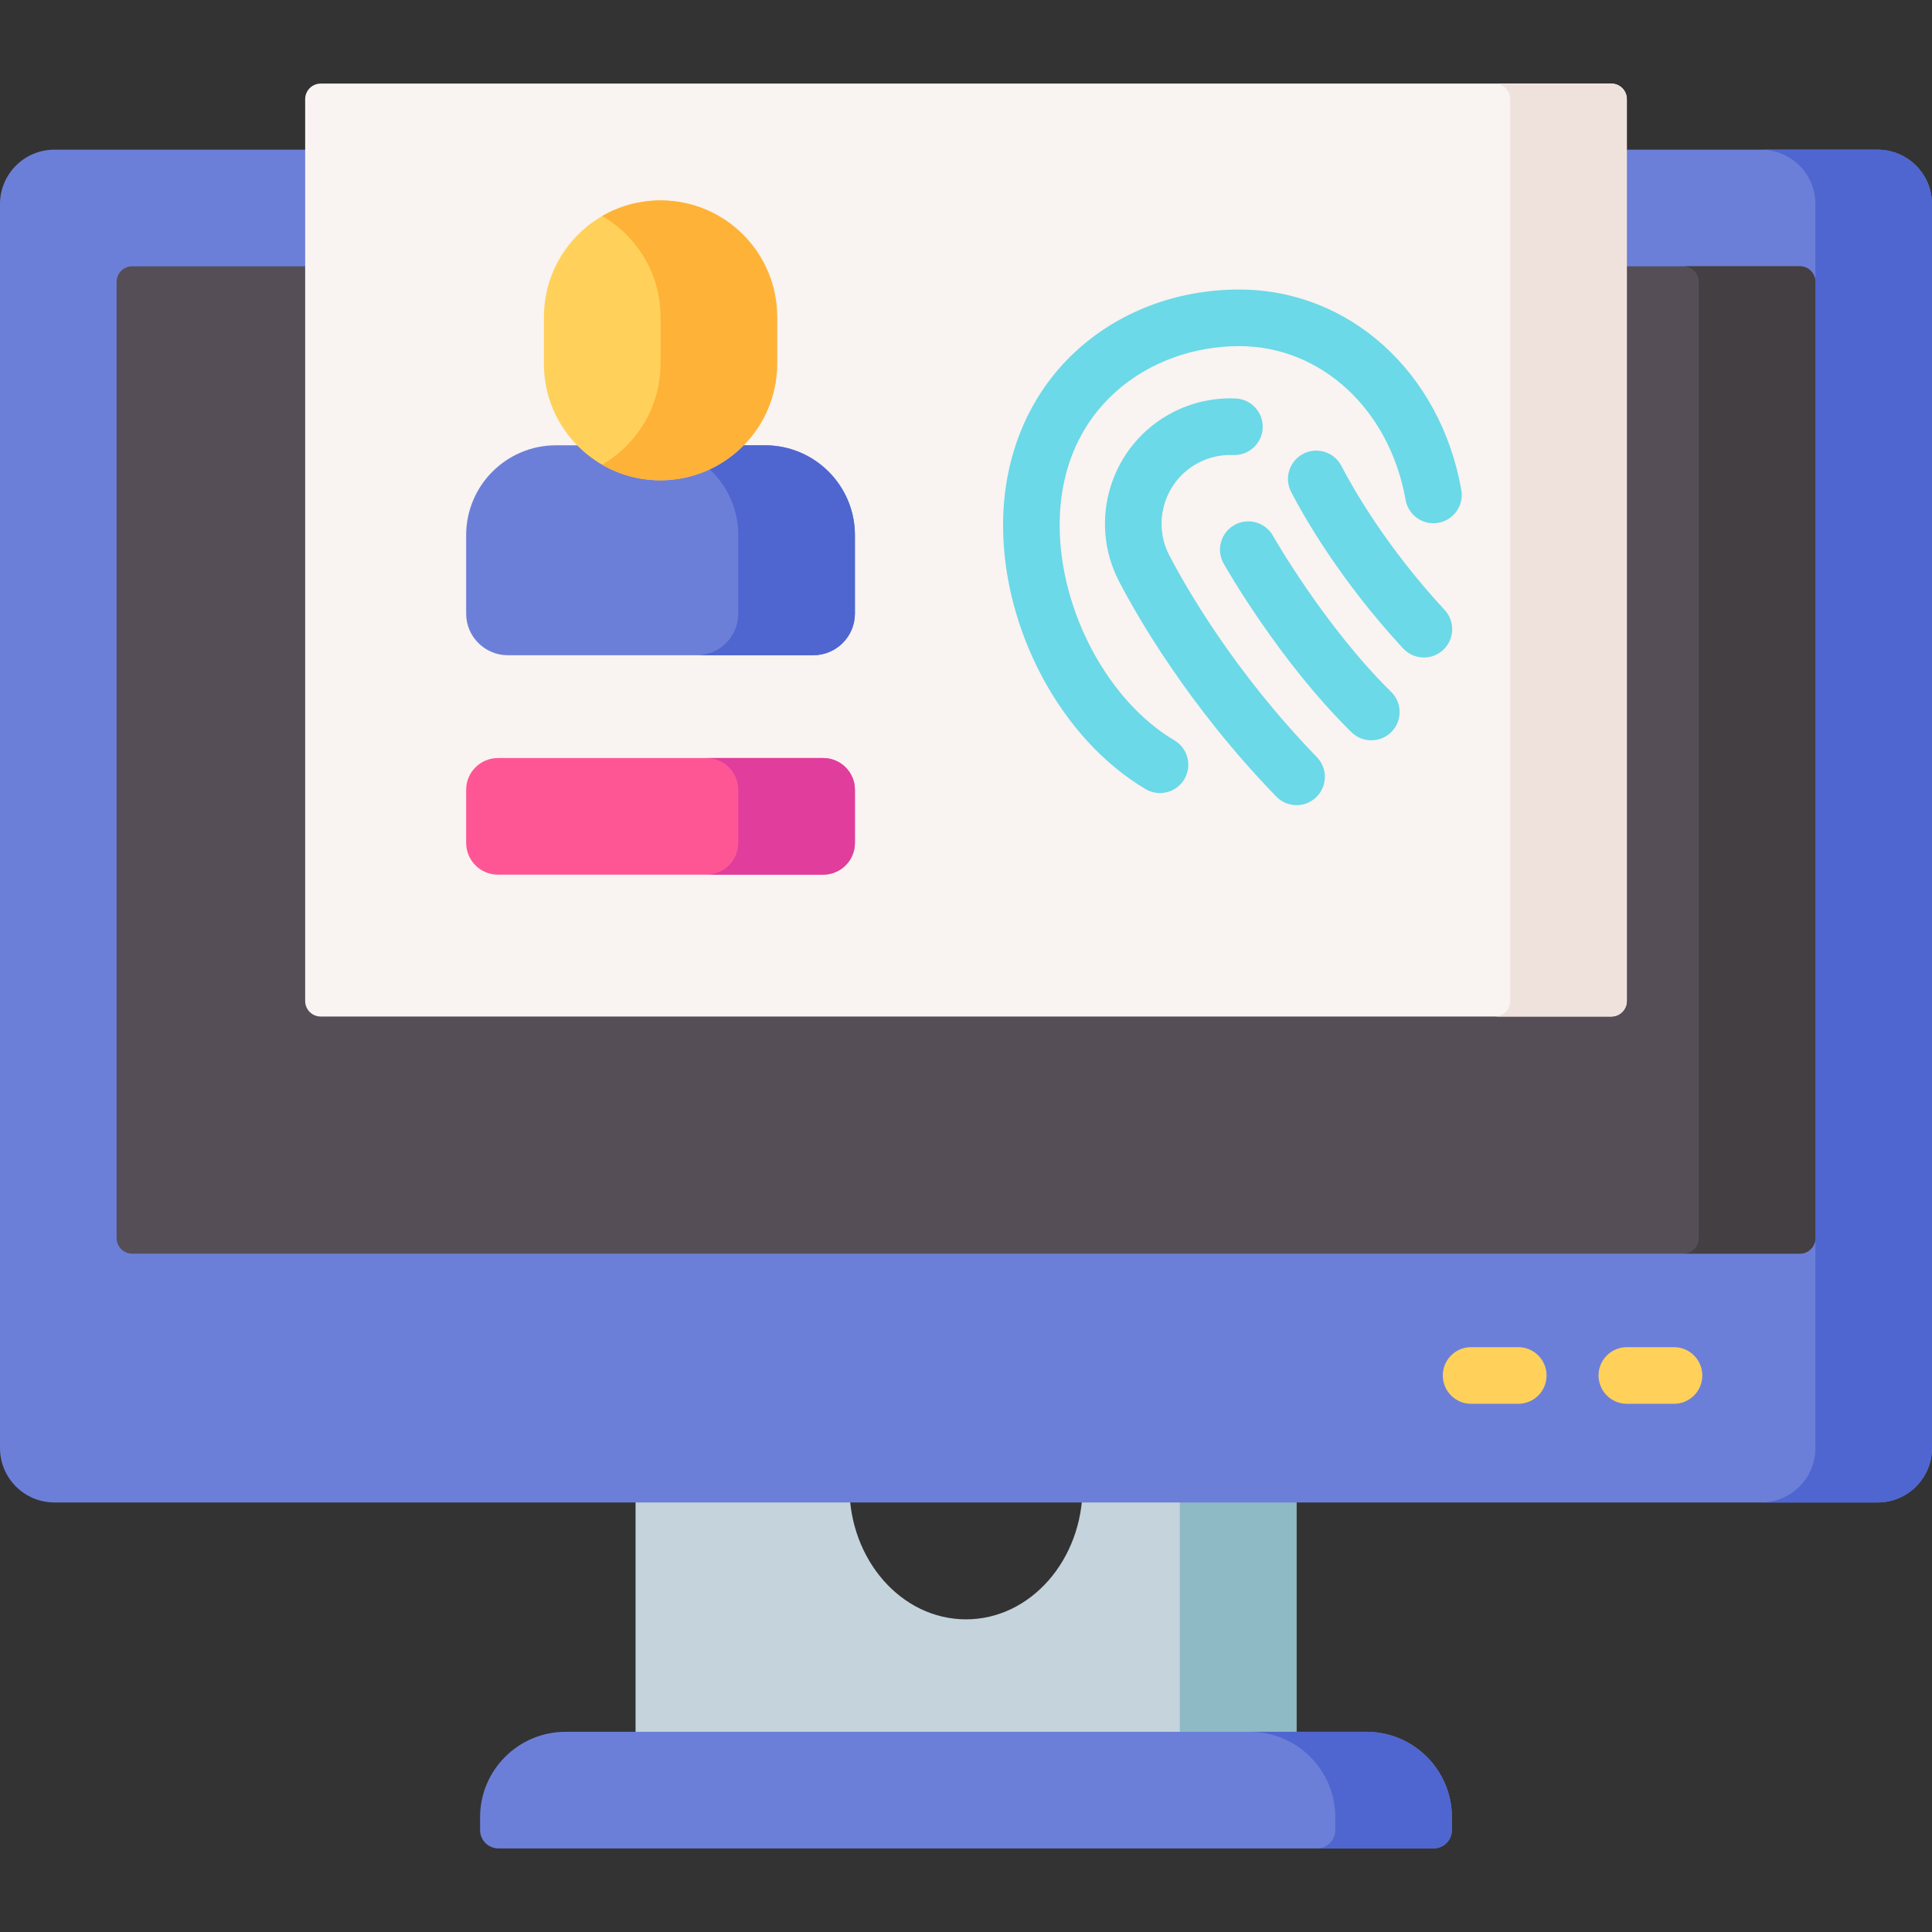 <svg width="64" height="64" viewBox="0 0 64 64" fill="none" xmlns="http://www.w3.org/2000/svg">
<rect x="0" y="0" width="64" height="64" fill="#333333" stroke="none"/>
<g clip-path="url(#clip0_675_34)">
<path d="M42.946 49.25V57.889H21.054V49.25H28.137C28.137 51.676 29.866 53.643 32 53.643C34.134 53.643 35.863 51.676 35.863 49.25H42.946Z" fill="#C5D3DD"/>
<path d="M39.083 49.25H42.946V57.889H39.083V49.25Z" fill="#8EBAC5"/>
<path d="M62.197 49.771H1.803C0.807 49.771 0 48.964 0 47.968V6.761C0 5.765 0.807 4.958 1.803 4.958H62.197C63.193 4.958 64 5.765 64 6.761V47.968C64 48.964 63.193 49.771 62.197 49.771Z" fill="#6C7FD8"/>
<path d="M62.197 4.958H58.334C59.33 4.958 60.137 5.765 60.137 6.761V47.968C60.137 48.964 59.33 49.771 58.334 49.771H62.197C63.193 49.771 64 48.964 64 47.968V6.761C64 5.765 63.193 4.958 62.197 4.958Z" fill="#4F66D0"/>
<path d="M3.863 41.014V9.336C3.863 9.051 4.094 8.821 4.378 8.821H59.622C59.906 8.821 60.137 9.051 60.137 9.336V41.014C60.137 41.299 59.906 41.529 59.622 41.529H4.378C4.094 41.529 3.863 41.298 3.863 41.014Z" fill="#554E56"/>
<path d="M59.622 8.821H55.759C56.043 8.821 56.274 9.051 56.274 9.336V41.014C56.274 41.299 56.043 41.529 55.759 41.529H59.622C59.906 41.529 60.137 41.299 60.137 41.014V9.336C60.137 9.051 59.906 8.821 59.622 8.821Z" fill="#433F43"/>
<path d="M47.487 61.231H16.513C16.176 61.231 15.903 60.959 15.903 60.622V60.201C15.903 58.636 17.172 57.368 18.736 57.368H45.263C46.828 57.368 48.096 58.636 48.096 60.201V60.622C48.097 60.959 47.824 61.231 47.487 61.231Z" fill="#6C7FD8"/>
<path d="M45.264 57.368H41.401C42.965 57.368 44.233 58.637 44.233 60.201V60.622C44.233 60.959 43.961 61.231 43.624 61.231H47.487C47.824 61.231 48.097 60.959 48.097 60.622V60.201C48.097 58.637 46.828 57.368 45.264 57.368Z" fill="#4F66D0"/>
<path d="M53.376 33.674H10.624C10.339 33.674 10.109 33.443 10.109 33.159V3.284C10.109 2.999 10.339 2.769 10.624 2.769H53.376C53.661 2.769 53.891 2.999 53.891 3.284V33.159C53.891 33.443 53.661 33.674 53.376 33.674Z" fill="#F9F3F1"/>
<path d="M53.376 2.769H49.513C49.798 2.769 50.028 2.999 50.028 3.284V33.159C50.028 33.444 49.798 33.674 49.513 33.674H53.376C53.661 33.674 53.891 33.444 53.891 33.159V3.284C53.891 2.999 53.661 2.769 53.376 2.769Z" fill="#EFE2DD"/>
<path d="M26.94 21.705H16.822C16.06 21.705 15.442 21.088 15.442 20.326V17.728C15.442 16.084 16.775 14.751 18.419 14.751H25.343C26.987 14.751 28.32 16.084 28.32 17.728V20.326C28.32 21.087 27.702 21.705 26.94 21.705Z" fill="#6C7FD8"/>
<path d="M25.343 14.751H21.48C23.124 14.751 24.456 16.084 24.456 17.728V20.326C24.456 21.087 23.839 21.705 23.077 21.705H26.94C27.702 21.705 28.32 21.088 28.32 20.326V17.728C28.32 16.084 26.987 14.751 25.343 14.751Z" fill="#4F66D0"/>
<path d="M27.267 28.974H16.494C15.913 28.974 15.442 28.503 15.442 27.922V26.163C15.442 25.582 15.914 25.111 16.494 25.111H27.267C27.849 25.111 28.32 25.582 28.32 26.163V27.922C28.32 28.503 27.849 28.974 27.267 28.974Z" fill="#FE5694"/>
<path d="M27.267 25.111H23.404C23.985 25.111 24.456 25.582 24.456 26.163V27.922C24.456 28.503 23.985 28.974 23.404 28.974H27.267C27.849 28.974 28.32 28.503 28.32 27.922V26.163C28.32 25.582 27.849 25.111 27.267 25.111Z" fill="#E03D9C"/>
<path d="M18.018 12.054V10.502C18.018 8.368 19.747 6.639 21.881 6.639C24.015 6.639 25.744 8.368 25.744 10.502V12.04C25.744 14.178 24.011 15.91 21.874 15.91C19.744 15.91 18.018 14.184 18.018 12.054Z" fill="#FFD15B"/>
<path d="M21.881 6.639C21.177 6.639 20.518 6.828 19.949 7.157C21.104 7.825 21.881 9.072 21.881 10.502V12.04C21.881 13.473 21.102 14.723 19.944 15.392C20.512 15.721 21.171 15.91 21.874 15.91C24.011 15.91 25.744 14.178 25.744 12.04V10.502C25.744 8.368 24.015 6.639 21.881 6.639Z" fill="#FEB237"/>
<path d="M48.408 16.232C47.717 12.322 44.69 9.591 41.048 9.591C38.976 9.591 37.043 10.328 35.607 11.665C34.073 13.093 33.228 15.129 33.228 17.397C33.228 20.899 35.169 24.494 37.949 26.14C38.099 26.229 38.264 26.271 38.426 26.271C38.746 26.271 39.059 26.106 39.233 25.811C39.497 25.365 39.35 24.79 38.904 24.526C36.702 23.222 35.103 20.224 35.103 17.397C35.103 13.504 38.094 11.466 41.048 11.466C43.764 11.466 46.031 13.56 46.562 16.559C46.652 17.069 47.138 17.409 47.648 17.319C48.158 17.228 48.498 16.742 48.408 16.232Z" fill="#6BD9E7"/>
<path d="M44.435 15.434C44.197 14.974 43.631 14.794 43.171 15.033C42.712 15.271 42.532 15.837 42.771 16.297C43.188 17.101 44.384 19.216 46.48 21.48C46.665 21.679 46.916 21.78 47.169 21.78C47.396 21.78 47.625 21.698 47.805 21.531C48.185 21.179 48.208 20.586 47.856 20.206C45.915 18.11 44.817 16.17 44.435 15.434Z" fill="#6BD9E7"/>
<path d="M38.735 18.397C38.156 17.283 38.591 15.907 39.704 15.328C40.058 15.144 40.455 15.056 40.851 15.074C41.363 15.095 41.806 14.696 41.829 14.179C41.852 13.662 41.452 13.223 40.934 13.2C40.209 13.168 39.485 13.329 38.839 13.665C36.809 14.72 36.015 17.23 37.071 19.262C37.664 20.401 39.357 23.375 42.278 26.387C42.461 26.577 42.706 26.672 42.951 26.672C43.186 26.672 43.421 26.584 43.603 26.407C43.975 26.047 43.984 25.454 43.624 25.082C40.876 22.247 39.289 19.462 38.735 18.397Z" fill="#6BD9E7"/>
<path d="M42.168 17.747C41.913 17.296 41.341 17.137 40.891 17.392C40.44 17.646 40.28 18.218 40.535 18.669C40.609 18.8 42.371 21.9 44.77 24.256C44.952 24.435 45.189 24.524 45.426 24.524C45.669 24.524 45.912 24.43 46.095 24.244C46.458 23.874 46.453 23.28 46.083 22.918C43.878 20.752 42.185 17.777 42.168 17.747Z" fill="#6BD9E7"/>
<path d="M55.454 44.627H53.892C53.374 44.627 52.954 45.046 52.954 45.564C52.954 46.082 53.374 46.502 53.892 46.502H55.454C55.972 46.502 56.391 46.082 56.391 45.564C56.391 45.046 55.971 44.627 55.454 44.627Z" fill="#FFD15B"/>
<path d="M50.294 44.627H48.732C48.214 44.627 47.795 45.046 47.795 45.564C47.795 46.082 48.214 46.502 48.732 46.502H50.294C50.812 46.502 51.232 46.082 51.232 45.564C51.232 45.046 50.812 44.627 50.294 44.627Z" fill="#FFD15B"/>
</g>
<defs>
<clipPath id="clip0_675_34">
<rect width="64" height="64" fill="white"/>
</clipPath>
</defs>
</svg>
